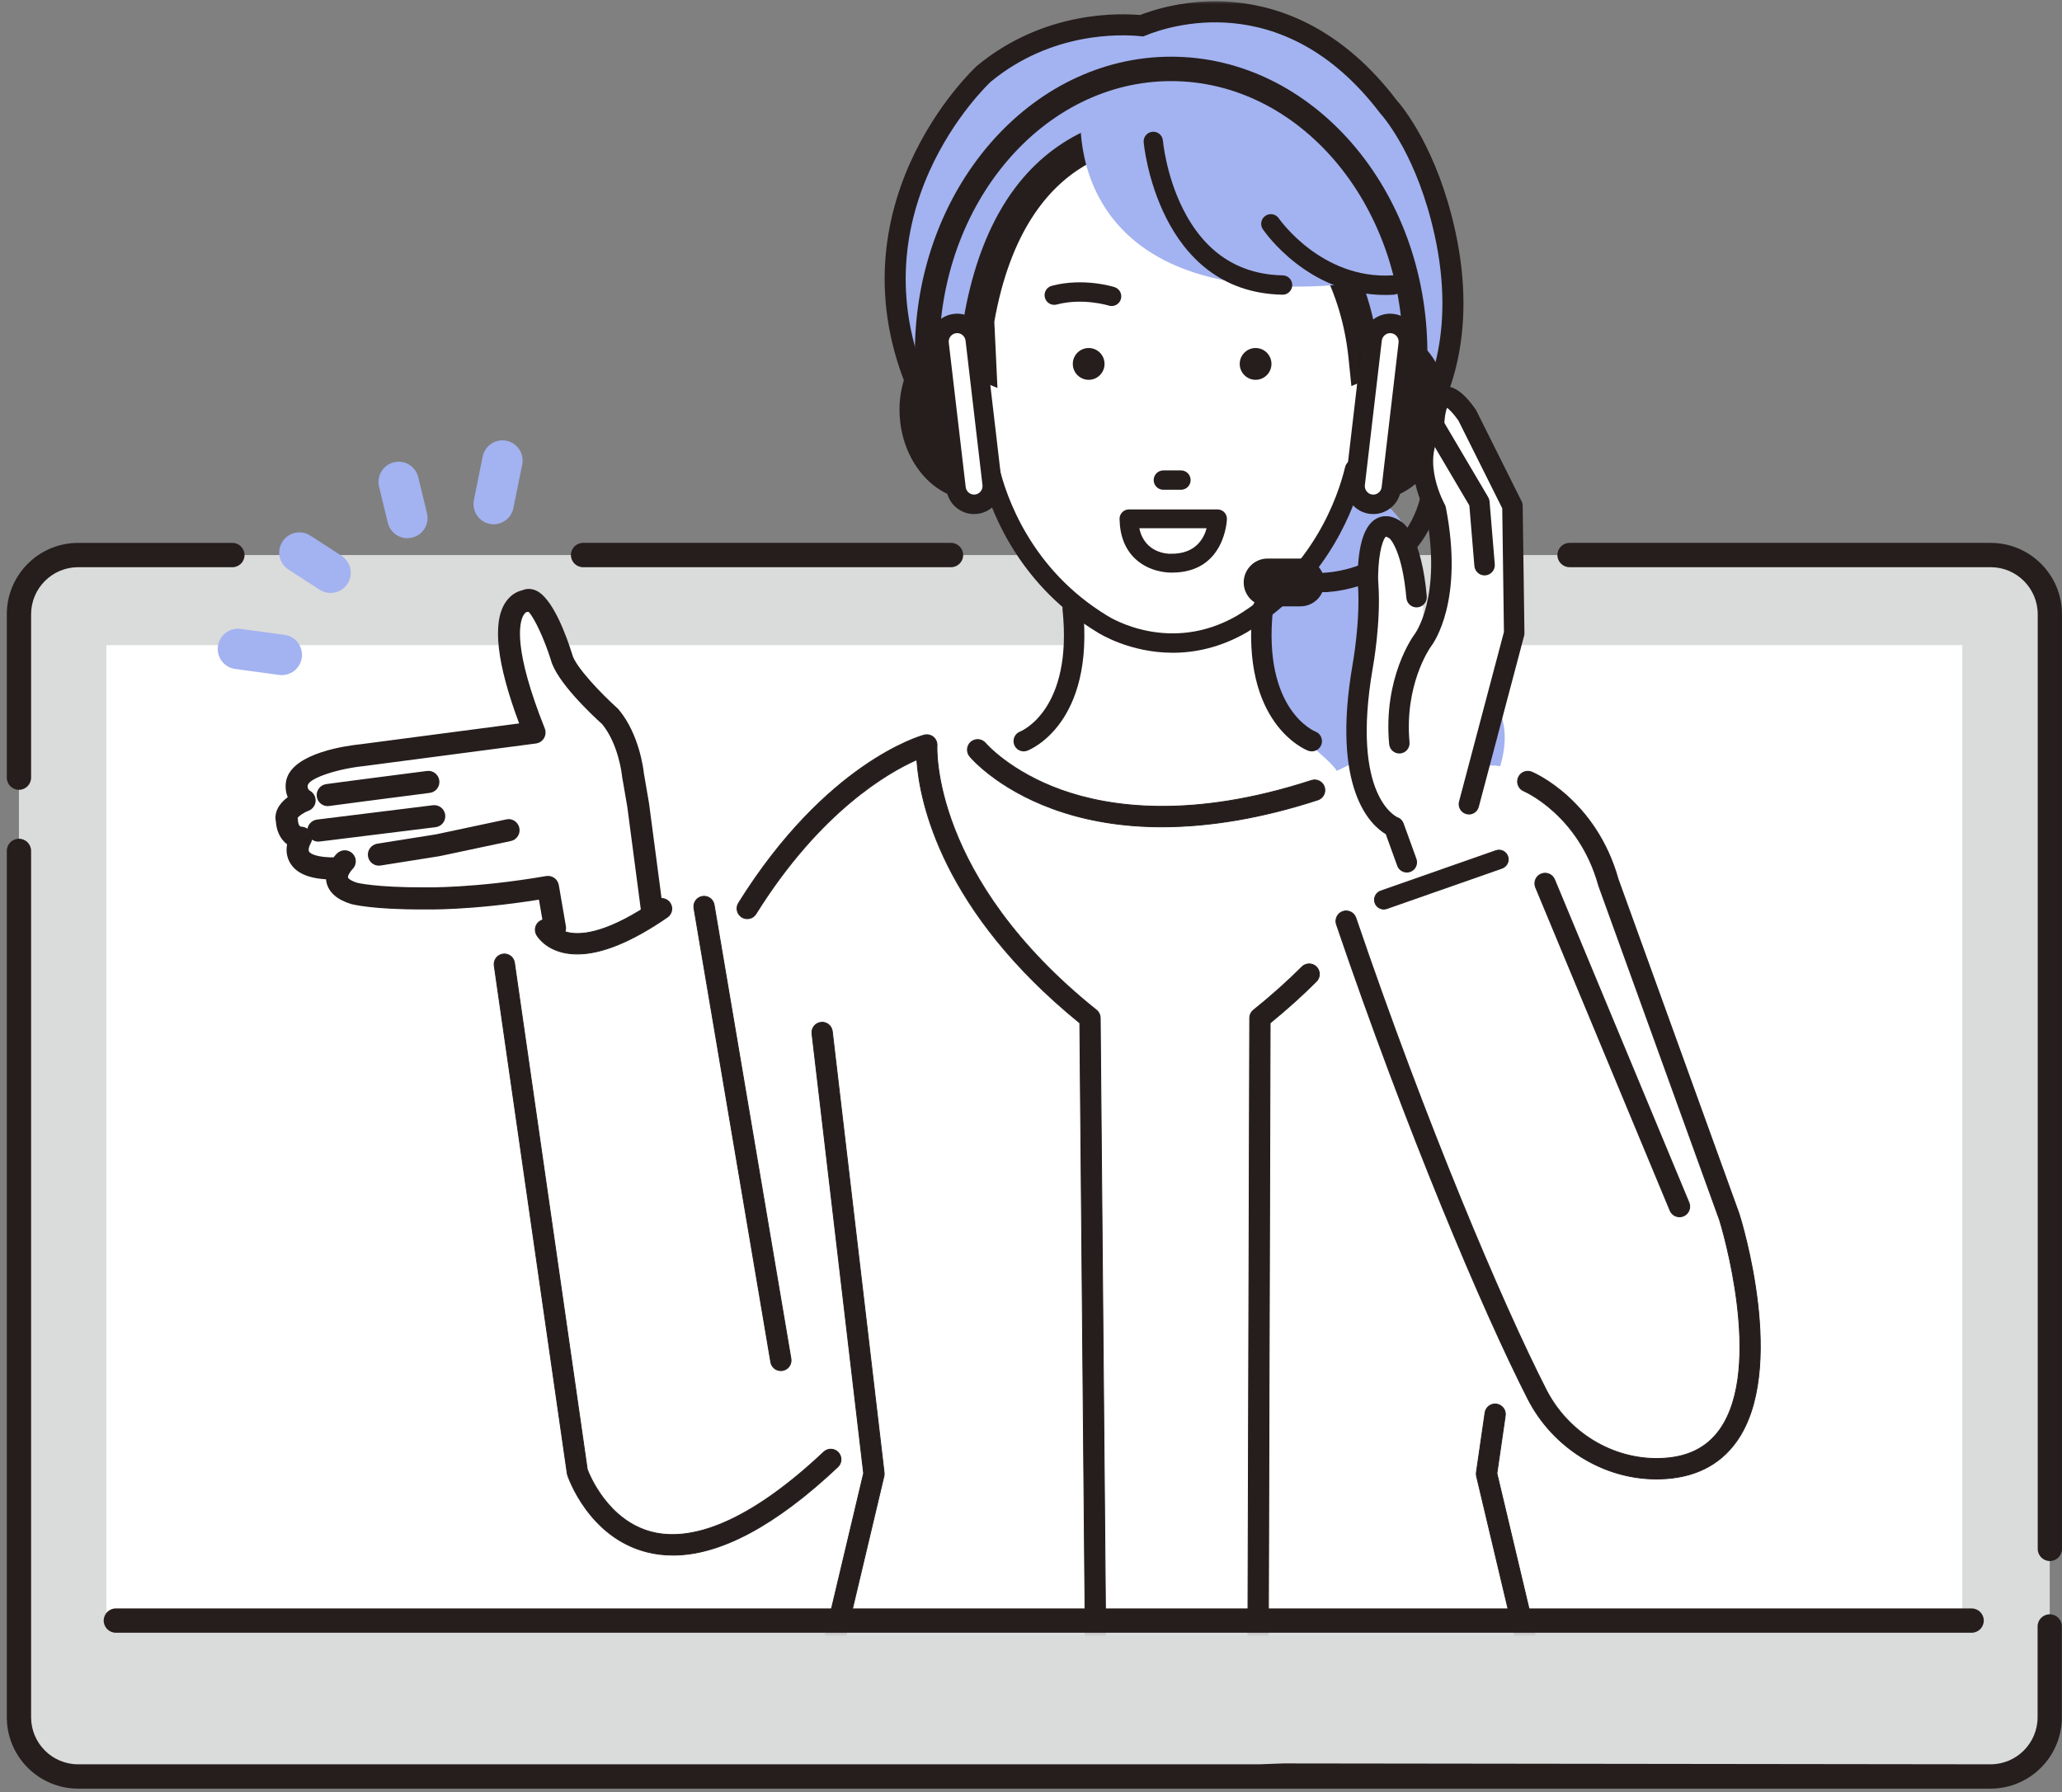 <svg width="245" height="213" viewBox="0 0 245 213" fill="none" xmlns="http://www.w3.org/2000/svg"><rect x="0" y="0" width="245" height="213" fill="#808080" stroke="none"/><path d="M236.516 65.958H9.278C5.397 65.958 2.251 69.11 2.251 72.997V204.07C2.251 207.958 5.397 211.109 9.278 211.109H236.516C240.396 211.109 243.542 207.958 243.542 204.07V72.997C243.542 69.11 240.396 65.958 236.516 65.958Z" fill="#DADBDB"/><path d="M233.148 76.687H12.648V191.546H233.148V76.687Z" fill="white"/><path d="M233.148 76.687H12.648V191.546H233.148V76.687Z" fill="white"/><path d="M242.101 193.28C242.101 192.484 242.747 191.835 243.543 191.835C244.337 191.835 244.985 192.483 244.985 193.28V204.069C244.985 208.746 241.185 212.553 236.514 212.553H152.982H150.057H9.278C4.608 212.553 0.809 208.748 0.809 204.069V101.116C0.809 100.319 1.456 99.671 2.251 99.671C3.047 99.671 3.694 100.319 3.694 101.116V204.069C3.694 207.153 6.199 209.663 9.278 209.663H149.626L152.48 209.558H152.497L236.516 209.663C239.595 209.663 242.101 207.153 242.101 204.069V193.28Z" fill="#251E1C"/><path d="M2.251 93.858C3.047 93.858 3.694 93.21 3.694 92.413V72.999C3.694 69.915 6.199 67.405 9.278 67.405H27.614C28.41 67.405 29.056 66.757 29.056 65.96C29.056 65.163 28.41 64.515 27.614 64.515H9.278C4.608 64.515 0.809 68.322 0.809 72.999V92.413C0.809 93.21 1.456 93.858 2.251 93.858Z" fill="#251E1C"/><path d="M236.531 64.513H186.486C185.691 64.513 185.044 65.161 185.044 65.958C185.044 66.755 185.691 67.403 186.486 67.403H236.531C239.61 67.403 242.115 69.913 242.115 72.997V184.064C242.115 184.861 242.762 185.508 243.557 185.508C244.353 185.508 245 184.861 245 184.064V72.997C245 68.319 241.199 64.513 236.529 64.513H236.531Z" fill="#251E1C"/><path d="M112.999 64.513H94.247H96.325H69.275C68.48 64.513 67.833 65.161 67.833 65.958C67.833 66.755 68.48 67.403 69.275 67.403H96.325H94.247H112.999C113.795 67.403 114.442 66.755 114.442 65.958C114.442 65.161 113.795 64.513 112.999 64.513Z" fill="#251E1C"/><mask id="mask0_253_563" style="mask-type:luminance" maskUnits="userSpaceOnUse" x="12" y="0" width="224" height="194"><path d="M235.648 0H12.239V193.274H235.648V0Z" fill="white"/></mask><g mask="url(#mask0_253_563)"><path d="M147.547 74.166C157.07 68.4 160.094 59.296 160.94 55.768C161.269 55.976 161.62 56.124 162.001 56.191C164.417 56.596 166.907 53.764 167.565 49.861C168.221 45.96 166.795 42.463 164.38 42.054C163.819 41.96 163.257 42.047 162.713 42.275C160.69 22.679 143.157 14.455 139.272 14.844C135.388 14.455 119.629 14.844 115.632 38.07L115.832 42.275C115.287 42.047 114.723 41.961 114.163 42.054C111.748 42.463 110.322 45.958 110.978 49.861C111.636 53.764 114.125 56.596 116.542 56.191C116.922 56.126 117.276 55.976 117.603 55.768C118.447 59.296 121.473 68.4 130.996 74.166C130.996 74.166 138.788 79.204 147.549 74.166H147.547Z" fill="white"/><path d="M117.079 42.215L116.886 38.148C118.848 26.921 123.591 21.397 128.135 18.673C132.752 15.906 137.365 15.909 139.146 16.088L139.271 16.1L139.395 16.088C139.662 16.061 140.192 16.105 140.991 16.316C141.764 16.52 142.707 16.859 143.765 17.346C145.881 18.319 148.399 19.859 150.869 22.008C155.802 26.3 160.496 32.981 161.468 42.403L161.64 44.076L163.192 43.428C163.554 43.277 163.878 43.239 164.172 43.287C164.795 43.393 165.482 43.935 165.965 45.119C166.44 46.284 166.626 47.893 166.331 49.652C166.32 49.712 166.312 49.753 166.299 49.812C166.29 49.854 166.279 49.906 166.264 49.98L168.531 50.917C170.782 47.537 174.368 39.824 171.668 27.623L171.668 27.623C169.582 18.205 165.666 13.465 164.946 12.656C158.909 4.729 152.16 2.025 146.544 1.504C141.359 1.022 137.237 2.409 135.648 3.055C133.121 2.804 124.531 2.492 116.929 8.744L116.905 8.764L116.881 8.785C116.723 8.929 112.336 13.031 109.278 19.866C106.203 26.739 104.468 36.402 109.739 47.493L111.666 51.549L112.112 47.081C112.226 45.933 112.552 44.988 112.985 44.331C113.413 43.678 113.9 43.367 114.367 43.288L114.428 43.278C114.703 43.243 115.009 43.286 115.349 43.428L117.172 44.189L117.079 42.215Z" fill="#A3B2F0" stroke="#251E1C" stroke-width="2.5"/><path d="M161.129 55.877C161.064 55.842 161.001 55.807 160.938 55.767C160.915 55.858 160.893 55.955 160.867 56.054C160.954 55.996 161.042 55.936 161.129 55.877Z" fill="#65A4DC"/><path d="M151.232 83.503C151.232 83.503 150.229 80.199 149.583 72.809C148.938 73.277 148.262 73.731 147.546 74.166C138.783 79.204 130.993 74.166 130.993 74.166C130.168 73.666 129.395 73.14 128.665 72.597C128.02 80.134 126.998 83.503 126.998 83.503C125.708 86.702 117.679 91.805 119.579 92.188C119.579 92.188 122.11 97.006 138.974 97.21V97.215C139.067 97.215 139.152 97.215 139.243 97.215C139.246 97.215 139.251 97.215 139.255 97.215C153.676 97.298 158.65 92.188 158.65 92.188C160.549 91.805 152.521 86.702 151.231 83.503H151.232Z" fill="white"/><path d="M174.792 80.858C172.308 79.855 168.818 80.465 167.493 78.132C166.478 76.348 167.58 74.174 168.182 72.212C169.425 68.151 168.246 63.444 165.235 60.453C163.897 59.124 162.221 58.168 160.421 57.619C159.2 61.484 156.272 67.958 149.582 72.812C150.229 80.2 151.232 83.504 151.232 83.504C152.522 86.704 160.55 91.806 158.651 92.189C158.651 92.189 154.183 96.772 141.455 97.184C142.113 98.777 142.926 100.3 143.926 101.715C147.529 106.809 153.766 110.275 159.946 109.465C167.235 108.511 172.629 102.197 176.165 95.741C177.523 93.261 178.746 90.592 178.787 87.762C178.829 84.934 177.411 81.915 174.79 80.856L174.792 80.858Z" fill="#A3B2F0"/><path d="M144.21 75.645C144.27 75.626 144.328 75.608 144.388 75.588C144.328 75.608 144.27 75.627 144.21 75.645Z" fill="#65A4DC"/><path d="M139.75 76.398C139.833 76.397 139.915 76.392 140 76.388C139.917 76.392 139.833 76.397 139.75 76.398Z" fill="#65A4DC"/><path d="M140.366 76.369C140.45 76.364 140.534 76.359 140.62 76.353C140.534 76.359 140.452 76.364 140.366 76.369Z" fill="#65A4DC"/><path d="M141.167 76.299C141.246 76.29 141.325 76.28 141.406 76.27C141.327 76.28 141.246 76.291 141.167 76.299Z" fill="#65A4DC"/><path d="M139.345 77.571C134.232 77.571 130.597 75.278 130.372 75.132C121.515 69.769 118.076 61.616 116.823 57.307C116.794 57.314 116.763 57.319 116.734 57.324C113.64 57.843 110.62 54.65 109.845 50.052C109.072 45.455 110.884 41.444 113.969 40.921C114.183 40.885 114.399 40.867 114.614 40.867L114.485 38.124C114.482 38.041 114.485 37.956 114.499 37.874C116.259 27.645 120.432 20.492 126.903 16.614C132.308 13.375 137.617 13.537 139.278 13.69C141.889 13.513 147.471 15.87 152.441 20.197C156.843 24.026 162.273 30.677 163.696 40.874C163.988 40.856 164.278 40.874 164.566 40.921C167.655 41.444 169.467 45.455 168.694 50.052C167.918 54.65 164.887 57.842 161.808 57.324C161.777 57.319 161.746 57.312 161.716 57.307C160.463 61.617 157.019 69.773 148.138 75.15C148.13 75.155 148.124 75.16 148.116 75.163C144.976 76.968 141.965 77.571 139.343 77.571H139.345ZM117.601 54.619C117.747 54.619 117.893 54.647 118.032 54.703C118.376 54.843 118.63 55.14 118.716 55.501C119.549 58.978 122.471 67.663 131.585 73.183C131.908 73.387 138.946 77.775 146.963 73.176C156.066 67.656 158.988 58.976 159.823 55.501C159.909 55.14 160.163 54.843 160.507 54.703C160.85 54.565 161.239 54.598 161.552 54.796C161.771 54.936 161.981 55.02 162.194 55.057C163.722 55.314 165.843 53.166 166.433 49.669C167.022 46.172 165.722 43.447 164.189 43.187C163.868 43.135 163.518 43.184 163.153 43.335C162.819 43.476 162.437 43.447 162.126 43.262C161.815 43.075 161.609 42.754 161.571 42.392C159.63 23.567 142.648 15.666 139.385 15.985C139.309 15.993 139.233 15.993 139.157 15.985C136.115 15.68 120.765 15.317 116.783 38.14L116.976 42.218C116.995 42.611 116.81 42.987 116.49 43.213C116.167 43.439 115.752 43.484 115.389 43.333C115.024 43.181 114.676 43.132 114.35 43.185C112.82 43.445 111.521 46.171 112.109 49.668C112.697 53.163 114.815 55.309 116.35 55.054C116.561 55.018 116.771 54.932 116.989 54.794C117.175 54.676 117.389 54.616 117.603 54.616L117.601 54.619Z" fill="#251E1C"/><path d="M116.048 88.524C116.048 88.524 136.126 104.527 162.135 89.902L174.455 91.73C174.455 91.73 168.524 105.443 151.183 120.069C151.183 120.069 150.271 121.441 149.814 124.183V198.231H130.193V122.813C130.193 122.813 130.65 120.527 126.999 118.699C126.999 118.699 109.203 103.165 110.115 90.366L116.047 88.525L116.048 88.524Z" fill="white"/><path d="M173.998 91.73C173.998 91.73 160.766 114.584 149.814 120.069V198.231H181.299L175.368 173.549L179.017 159.836C179.017 159.836 185.406 179.491 200.463 174.005C200.463 174.005 217.801 168.52 200.92 131.953C200.92 131.953 189.055 84.416 173.998 91.73Z" fill="white"/><path d="M68.137 106.356C68.137 106.356 59.011 108.184 59.467 111.384L67.68 170.805C67.68 170.805 72.699 200.515 102.815 168.977L104.184 174.919L97.34 198.231H130.193V122.355C130.193 122.355 109.66 105.442 110.115 88.074C110.115 88.074 93.689 93.559 84.563 115.956L83.651 107.27C83.651 107.27 85.839 104.803 68.137 106.356Z" fill="white"/><path d="M35.842 78.256C35.615 79.511 34.438 80.376 33.163 80.204L27.945 79.496C26.634 79.318 25.715 78.11 25.891 76.795C26.084 75.477 27.277 74.561 28.588 74.738L33.806 75.446C35.117 75.624 36.036 76.832 35.86 78.147C35.855 78.183 35.848 78.22 35.842 78.256Z" fill="#A3B2F0"/><path d="M41.634 68.49C41.579 68.791 41.465 69.087 41.289 69.361C40.571 70.475 39.088 70.795 37.976 70.076L34.273 67.681C33.16 66.962 32.842 65.477 33.56 64.363C34.278 63.249 35.761 62.929 36.873 63.649L40.576 66.043C41.415 66.585 41.803 67.563 41.634 68.49Z" fill="#A3B2F0"/><path d="M62.057 55.158C62.053 55.174 62.05 55.191 62.047 55.209L60.998 60.381C60.736 61.679 59.47 62.519 58.174 62.256C56.877 61.991 56.06 60.715 56.302 59.426L57.35 54.254C57.613 52.955 58.879 52.116 60.175 52.379C61.456 52.64 62.288 53.877 62.057 55.16V55.158Z" fill="#A3B2F0"/><path d="M50.764 61.986C50.6 62.892 49.921 63.66 48.97 63.89C47.685 64.204 46.389 63.411 46.077 62.124L45.038 57.834C44.727 56.544 45.517 55.247 46.802 54.936C48.087 54.622 49.383 55.415 49.694 56.702L50.733 60.993C50.814 61.329 50.821 61.666 50.763 61.986H50.764Z" fill="#A3B2F0"/><path d="M39.934 103.202C39.659 102.017 36.875 103.605 36.46 103.03C35.12 101.178 35.79 99.555 35.79 99.555C34.107 99.509 34.097 97.498 34.097 97.498C33.682 96.059 36.202 95.121 36.202 95.121C34.894 94.34 35.322 92.925 35.322 92.925C36.068 90.446 43.148 89.728 43.148 89.728L63.516 87.053C57.364 71.611 62.459 71.416 62.459 71.416C64.272 70.265 66.715 78.054 66.715 78.054C67.298 80.472 72.516 85.163 72.516 85.163C74.839 87.952 75.213 92.082 75.213 92.082L75.829 95.667L77.471 108.138L65.541 110.196L64.733 105.495C64.733 105.495 41.338 109.238 39.936 103.202H39.934Z" fill="white"/><path d="M77.619 109.276C76.992 109.358 76.417 108.917 76.332 108.289L74.697 95.863L74.081 92.279C74.077 92.249 74.072 92.219 74.07 92.189C74.067 92.152 73.697 88.433 71.684 85.962C70.642 85.019 66.267 80.944 65.609 78.368C64.781 75.743 63.522 73.103 62.843 72.519C62.753 72.558 62.664 72.574 62.536 72.567C62.454 72.595 62.24 72.699 62.037 73.071C61.54 73.978 60.789 77.118 64.578 86.629C64.71 86.959 64.682 87.329 64.502 87.636C64.324 87.941 64.017 88.142 63.663 88.194L43.262 90.874C40.272 91.181 36.727 92.235 36.423 93.24C36.367 93.46 36.339 93.871 36.788 94.139C37.166 94.365 37.38 94.787 37.341 95.227C37.302 95.665 37.015 96.043 36.603 96.201C35.908 96.464 35.237 96.974 35.197 97.184C35.224 97.279 35.239 97.389 35.242 97.487C35.245 97.639 35.292 98.399 35.821 98.413C36.229 98.425 36.597 98.657 36.793 99.016C36.989 99.374 36.976 99.814 36.765 100.165C36.676 100.314 36.383 100.939 36.587 101.293C36.816 101.689 37.809 102.099 39.916 102.061C40.55 102.05 41.071 102.555 41.083 103.188C41.094 103.823 40.59 104.347 39.958 104.357C37.109 104.409 35.352 103.772 34.589 102.417C34.168 101.667 34.169 100.892 34.302 100.266C33.395 99.655 33.001 98.538 32.957 97.662C32.686 96.43 33.471 95.449 34.399 94.793C34.015 93.967 34.077 93.094 34.226 92.598C35.124 89.618 41.194 88.777 43 88.595L61.919 86.11C59.214 78.946 58.631 74.103 60.185 71.709C60.744 70.847 61.509 70.434 62.103 70.312C62.544 70.118 63.032 70.105 63.505 70.277C65.513 71.012 67.183 75.723 67.808 77.713C67.816 77.738 67.823 77.762 67.829 77.788C68.192 79.295 71.367 82.59 73.282 84.313C73.323 84.35 73.362 84.389 73.397 84.431C75.804 87.322 76.297 91.407 76.35 91.931L76.966 95.52L78.608 107.991C78.689 108.605 78.271 109.168 77.666 109.272C77.652 109.276 77.635 109.277 77.621 109.279L77.619 109.276Z" fill="#251E1C"/><path d="M77.466 109.449C77.179 109.449 76.902 109.355 76.671 109.178C76.394 108.965 76.216 108.655 76.169 108.308L74.534 95.882L73.918 92.305C73.912 92.27 73.908 92.235 73.905 92.202C73.902 92.166 73.534 88.493 71.555 86.064C70.302 84.934 66.107 80.986 65.447 78.407C64.669 75.942 63.481 73.389 62.801 72.705C62.726 72.726 62.65 72.733 62.561 72.731C62.491 72.762 62.336 72.859 62.178 73.147C61.691 74.035 60.965 77.119 64.728 86.564C64.877 86.938 64.844 87.368 64.64 87.715C64.438 88.063 64.088 88.295 63.682 88.353L43.279 91.033C40.081 91.361 36.827 92.454 36.576 93.282C36.523 93.491 36.528 93.79 36.866 93.993C37.294 94.248 37.542 94.736 37.498 95.236C37.455 95.735 37.124 96.171 36.656 96.35C35.989 96.603 35.455 97.038 35.364 97.189C35.385 97.28 35.398 97.381 35.401 97.477C35.403 97.555 35.43 98.231 35.821 98.243C36.283 98.256 36.707 98.519 36.933 98.931C37.155 99.34 37.143 99.844 36.9 100.245C36.805 100.404 36.576 100.947 36.724 101.204C36.881 101.477 37.732 101.926 39.906 101.889C40.624 101.858 41.227 102.454 41.24 103.178C41.247 103.53 41.115 103.863 40.872 104.115C40.629 104.366 40.303 104.509 39.953 104.514C37.04 104.569 35.234 103.905 34.438 102.49C34.077 101.847 33.967 101.121 34.113 100.332C33.202 99.665 32.829 98.527 32.785 97.665C32.555 96.623 33.051 95.577 34.187 94.731C33.853 93.923 33.899 93.081 34.061 92.545C34.989 89.462 41.12 88.613 42.976 88.426L61.684 85.968C59.025 78.861 58.471 74.031 60.039 71.614C60.751 70.519 61.692 70.223 62.063 70.147C62.516 69.944 63.044 69.931 63.554 70.119C65.632 70.88 67.325 75.648 67.957 77.662C67.966 77.689 67.974 77.718 67.982 77.746C68.337 79.215 71.484 82.477 73.385 84.188C73.432 84.23 73.476 84.275 73.516 84.324C75.965 87.266 76.459 91.446 76.506 91.912L77.12 95.49L78.764 107.967C78.856 108.668 78.383 109.313 77.688 109.433L77.636 109.441C77.577 109.449 77.519 109.452 77.461 109.452L77.466 109.449ZM62.87 72.324L62.95 72.392C63.666 73.007 64.93 75.665 65.766 78.316C66.421 80.877 70.904 85.03 71.795 85.837C73.856 88.366 74.231 92.134 74.234 92.171C74.236 92.197 74.24 92.223 74.244 92.248L74.86 95.832L76.495 108.264C76.529 108.524 76.663 108.756 76.871 108.915C77.078 109.074 77.336 109.144 77.597 109.11L77.636 109.103C78.156 109.014 78.511 108.532 78.441 108.006L76.799 95.535L76.184 91.952C76.135 91.485 75.652 87.397 73.267 84.53C73.236 84.494 73.203 84.46 73.169 84.429C71.238 82.692 68.037 79.361 67.666 77.821C67.661 77.799 67.654 77.778 67.648 77.757C67.031 75.79 65.386 71.135 63.446 70.424C63.015 70.265 62.574 70.277 62.167 70.455C61.804 70.533 60.965 70.799 60.32 71.791C58.796 74.137 59.385 78.933 62.068 86.043L62.141 86.238L43.016 88.751C41.726 88.881 35.27 89.676 34.379 92.637C34.233 93.12 34.189 93.952 34.544 94.715L34.602 94.84L34.49 94.92C33.714 95.47 32.844 96.384 33.114 97.62C33.16 98.457 33.516 99.534 34.392 100.121L34.484 100.183L34.461 100.292C34.302 101.042 34.393 101.727 34.73 102.327C35.461 103.628 37.171 104.232 39.953 104.185C40.214 104.18 40.459 104.074 40.641 103.886C40.824 103.696 40.921 103.448 40.916 103.185C40.906 102.642 40.464 102.204 39.918 102.219C38.067 102.251 36.771 101.935 36.443 101.368C36.158 100.873 36.618 100.081 36.623 100.072C36.805 99.77 36.814 99.394 36.647 99.089C36.479 98.78 36.16 98.582 35.816 98.572C35.289 98.558 35.088 98.001 35.077 97.485C35.075 97.397 35.061 97.301 35.038 97.225L35.027 97.188L35.035 97.149C35.096 96.824 35.897 96.287 36.544 96.042C36.895 95.909 37.143 95.581 37.176 95.207C37.208 94.832 37.023 94.467 36.703 94.275C36.307 94.04 36.148 93.644 36.263 93.192C36.625 91.996 40.55 90.98 43.245 90.704L63.642 88.025C63.947 87.981 64.209 87.808 64.361 87.548C64.514 87.288 64.538 86.967 64.426 86.686C60.611 77.109 61.384 73.916 61.893 72.988C62.117 72.58 62.36 72.449 62.485 72.408L62.514 72.398H62.545C62.655 72.406 62.716 72.39 62.775 72.366L62.87 72.324Z" fill="#251E1C"/><path d="M66.14 111.425C66.764 111.318 67.182 110.724 67.076 110.099L66.234 105.209C66.127 104.584 65.534 104.165 64.91 104.272C56.357 105.748 50.518 105.616 50.459 105.615C44.695 105.646 42.434 105.077 42.413 105.071C41.592 104.821 41.232 104.509 41.186 104.319C41.112 104.009 41.52 103.412 41.76 103.178C42.214 102.736 42.225 102.009 41.784 101.555C41.343 101.1 40.619 101.089 40.164 101.53C39.997 101.693 38.546 103.163 38.958 104.862C39.23 105.98 40.183 106.793 41.789 107.279C41.922 107.316 44.325 107.941 50.435 107.909C50.634 107.915 56.004 108.04 64.168 106.722L64.815 110.487C64.922 111.112 65.515 111.53 66.139 111.423L66.14 111.425Z" fill="#251E1C"/><path d="M65.946 111.607C65.321 111.607 64.765 111.155 64.655 110.516L64.036 106.912C55.831 108.224 50.486 108.077 50.432 108.074C44.261 108.107 41.848 107.465 41.749 107.438C40.078 106.933 39.088 106.079 38.801 104.901C38.367 103.112 39.879 101.581 40.052 101.412C40.303 101.167 40.647 101.038 40.984 101.042C41.334 101.047 41.662 101.189 41.905 101.439C42.148 101.691 42.281 102.024 42.274 102.374C42.269 102.725 42.128 103.053 41.876 103.297C41.631 103.535 41.295 104.071 41.347 104.28C41.367 104.363 41.615 104.655 42.462 104.912C42.478 104.915 44.699 105.47 50.46 105.448C50.523 105.449 56.313 105.587 64.883 104.108C65.595 103.983 66.274 104.465 66.397 105.18L67.238 110.069C67.298 110.415 67.219 110.763 67.017 111.05C66.817 111.337 66.515 111.527 66.17 111.587C66.095 111.6 66.021 111.607 65.946 111.607ZM64.305 106.535L64.979 110.461C65.071 110.995 65.58 111.352 66.113 111.263C66.371 111.219 66.598 111.076 66.749 110.86C66.899 110.646 66.959 110.384 66.914 110.126L66.073 105.237C65.98 104.702 65.472 104.345 64.938 104.435C56.338 105.918 50.513 105.78 50.455 105.779C44.637 105.811 42.389 105.235 42.368 105.23C41.602 104.998 41.101 104.673 41.025 104.36C40.921 103.93 41.441 103.258 41.644 103.061C41.832 102.878 41.937 102.633 41.942 102.37C41.945 102.107 41.848 101.858 41.665 101.67C41.482 101.482 41.237 101.376 40.976 101.371C40.699 101.368 40.466 101.465 40.278 101.649C40.117 101.805 38.727 103.212 39.117 104.823C39.375 105.881 40.289 106.654 41.837 107.121C41.931 107.147 44.284 107.769 50.434 107.745C50.492 107.745 55.877 107.894 64.143 106.56L64.303 106.534L64.305 106.535Z" fill="#251E1C"/><path d="M51.093 94.052C51.694 93.948 52.113 93.386 52.035 92.774C51.954 92.146 51.38 91.701 50.753 91.782C49.576 91.933 39.242 93.264 38.744 93.35C38.12 93.457 37.702 94.052 37.809 94.677C37.916 95.302 38.509 95.72 39.133 95.613C39.529 95.547 46.473 94.647 51.045 94.06C51.061 94.058 51.077 94.055 51.093 94.052Z" fill="#251E1C"/><path d="M38.934 95.795C38.666 95.795 38.404 95.712 38.18 95.555C37.894 95.352 37.704 95.05 37.645 94.706C37.586 94.36 37.665 94.012 37.866 93.725C38.069 93.438 38.368 93.248 38.714 93.188C39.235 93.097 50.26 91.68 50.73 91.618C51.077 91.572 51.422 91.667 51.698 91.881C51.975 92.095 52.151 92.405 52.197 92.753C52.288 93.452 51.814 94.094 51.121 94.214L51.066 94.222C46.672 94.787 39.555 95.709 39.159 95.775C39.085 95.788 39.008 95.795 38.934 95.795ZM50.9 91.938C50.858 91.938 50.816 91.941 50.774 91.946C50.659 91.96 39.287 93.423 38.772 93.512C38.514 93.556 38.287 93.699 38.136 93.915C37.986 94.129 37.926 94.391 37.971 94.649C38.015 94.907 38.158 95.132 38.371 95.285C38.586 95.436 38.846 95.496 39.104 95.451C39.508 95.382 46.453 94.485 51.024 93.895L51.066 93.889C51.584 93.8 51.939 93.319 51.871 92.795C51.837 92.535 51.706 92.303 51.498 92.142C51.325 92.007 51.116 91.938 50.9 91.938Z" fill="#251E1C"/><path d="M52.218 101.577C52.233 101.574 52.247 101.572 52.262 101.569L60.666 99.784C61.285 99.652 61.681 99.042 61.55 98.421C61.418 97.801 60.799 97.384 60.19 97.537L51.818 99.316L44.846 100.422C44.211 100.538 43.791 101.103 43.887 101.73C43.982 102.357 44.567 102.788 45.193 102.693L52.197 101.581C52.197 101.581 52.212 101.577 52.218 101.577Z" fill="#251E1C"/><path d="M45.016 102.871C44.739 102.871 44.47 102.784 44.242 102.616C43.959 102.409 43.775 102.103 43.723 101.756C43.616 101.05 44.096 100.392 44.815 100.261L51.792 99.154L60.154 97.376C60.475 97.296 60.817 97.352 61.112 97.535C61.417 97.727 61.634 98.037 61.708 98.388C61.858 99.095 61.405 99.793 60.699 99.944L52.223 101.743L45.217 102.855C45.149 102.865 45.083 102.871 45.016 102.871ZM60.444 97.671C60.371 97.671 60.3 97.68 60.229 97.698L51.852 99.477L44.87 100.584C44.321 100.685 43.966 101.167 44.047 101.704C44.086 101.964 44.224 102.193 44.436 102.349C44.647 102.504 44.906 102.568 45.165 102.529L52.169 101.418L52.217 101.577L52.207 101.412L60.629 99.623C61.159 99.511 61.498 98.987 61.386 98.457C61.331 98.194 61.167 97.96 60.937 97.816C60.785 97.72 60.614 97.671 60.444 97.671Z" fill="#251E1C"/><path d="M51.794 98.126C52.393 98.022 52.811 97.464 52.735 96.853C52.657 96.223 52.085 95.777 51.456 95.855L37.678 97.561C37.061 97.645 36.604 98.212 36.681 98.842C36.759 99.472 37.331 99.918 37.96 99.84L51.739 98.134C51.756 98.131 51.776 98.129 51.794 98.126Z" fill="#251E1C"/><path d="M37.816 100.014C37.526 100.014 37.245 99.918 37.012 99.737C36.736 99.52 36.56 99.21 36.518 98.861C36.43 98.152 36.941 97.496 37.655 97.397L51.437 95.691C51.785 95.647 52.127 95.743 52.404 95.959C52.68 96.175 52.856 96.485 52.899 96.834C52.984 97.53 52.511 98.17 51.821 98.288L51.761 98.298L37.979 100.004C37.924 100.011 37.871 100.014 37.816 100.014ZM51.599 96.011C51.558 96.011 51.518 96.012 51.476 96.019L37.697 97.725C37.163 97.798 36.779 98.29 36.843 98.821C36.876 99.082 37.007 99.314 37.214 99.475C37.422 99.636 37.678 99.707 37.939 99.676L51.764 97.964C52.281 97.874 52.635 97.395 52.571 96.874C52.539 96.613 52.408 96.381 52.2 96.219C52.027 96.082 51.816 96.011 51.599 96.011Z" fill="#251E1C"/><path d="M162.276 48.733C162.246 48.733 162.213 48.733 162.181 48.729C161.549 48.677 161.08 48.122 161.131 47.489L161.567 42.181C161.618 41.549 162.173 41.077 162.805 41.129C163.437 41.181 163.905 41.736 163.855 42.369L163.419 47.677C163.37 48.278 162.868 48.733 162.276 48.733Z" fill="#221815"/><path d="M116.265 48.732C115.673 48.732 115.171 48.278 115.122 47.677L114.686 42.369C114.634 41.736 115.104 41.182 115.736 41.128C116.375 41.081 116.922 41.547 116.974 42.18L117.41 47.489C117.462 48.122 116.992 48.676 116.36 48.729C116.328 48.732 116.297 48.732 116.265 48.732Z" fill="#221815"/><path d="M151.071 43.245C151.071 44.288 150.227 45.135 149.187 45.135C148.146 45.135 147.3 44.289 147.3 43.245C147.3 42.202 148.146 41.357 149.187 41.357C150.227 41.357 151.071 42.203 151.071 43.245Z" fill="#251E1C"/><path d="M131.238 43.245C131.238 44.288 130.394 45.135 129.354 45.135C128.313 45.135 127.467 44.289 127.467 43.245C127.467 42.202 128.312 41.357 129.354 41.357C130.396 41.357 131.238 42.203 131.238 43.245Z" fill="#251E1C"/><path d="M146.618 9.527L128.45 12.758C128.45 12.758 124.956 38.76 163.847 33.313C163.847 33.313 161.111 10.087 146.618 9.529V9.527Z" fill="#A3B2F0"/><path d="M152.394 35.021C152.394 35.021 152.378 35.021 152.372 35.021C137.541 34.724 135.901 17.076 135.887 16.899C135.835 16.268 136.303 15.713 136.934 15.659C137.572 15.61 138.12 16.076 138.173 16.708C138.177 16.748 138.54 20.791 140.531 24.781C143.108 29.947 147.108 32.619 152.417 32.724C153.051 32.737 153.555 33.261 153.542 33.896C153.529 34.523 153.018 35.023 152.396 35.023L152.394 35.021Z" fill="#251E1C"/><path d="M132.078 36.367C131.963 36.367 131.847 36.349 131.731 36.314C131.683 36.299 128.643 35.367 125.554 36.189C124.941 36.351 124.314 35.986 124.15 35.372C123.988 34.758 124.353 34.129 124.965 33.966C128.73 32.965 132.278 34.075 132.428 34.122C133.031 34.315 133.365 34.961 133.172 35.567C133.017 36.056 132.566 36.367 132.08 36.367H132.078Z" fill="#251E1C"/><path d="M164.566 35.05C155.446 35.05 150.271 27.572 150.047 27.242C149.691 26.716 149.829 26.002 150.352 25.646C150.876 25.291 151.589 25.427 151.944 25.95C151.994 26.023 157.014 33.24 165.451 32.724C166.088 32.684 166.628 33.169 166.667 33.802C166.706 34.435 166.223 34.981 165.591 35.02C165.244 35.041 164.902 35.05 164.565 35.05H164.566Z" fill="#251E1C"/><path d="M140.319 55.901H138.224C137.59 55.901 137.076 56.416 137.076 57.051C137.076 57.686 137.59 58.2 138.224 58.2H140.319C140.953 58.2 141.466 57.686 141.466 57.051C141.466 56.416 140.953 55.901 140.319 55.901Z" fill="#251E1C"/><path d="M116.299 58.309C112.297 58.779 108.574 55.075 107.984 50.036C107.394 44.997 110.159 40.529 114.162 40.059L116.299 58.309Z" fill="#251E1C"/><path d="M115.604 59.382C113.634 59.382 111.718 58.544 110.138 56.971C108.402 55.245 107.274 52.825 106.963 50.156C106.651 47.487 107.189 44.872 108.477 42.791C109.812 40.633 111.789 39.3 114.044 39.036C114.609 38.966 115.12 39.375 115.186 39.94L117.324 58.19C117.39 58.757 116.987 59.268 116.421 59.335C116.149 59.367 115.877 59.382 115.604 59.382ZM113.274 41.313C112.071 41.726 111.012 42.611 110.227 43.878C109.184 45.565 108.749 47.71 109.009 49.916C109.268 52.124 110.183 54.109 111.59 55.508C112.647 56.559 113.882 57.174 115.146 57.297L113.274 41.315V41.313Z" fill="#251E1C"/><path d="M115.988 59.918C114.81 60.056 113.733 59.203 113.593 58.023L111.582 40.846C111.444 39.666 112.295 38.586 113.473 38.447C114.651 38.309 115.729 39.161 115.868 40.341L117.881 57.518C118.019 58.698 117.168 59.778 115.99 59.918H115.988Z" fill="white"/><path d="M115.734 61.09C114.993 61.09 114.279 60.841 113.687 60.374C112.992 59.823 112.553 59.036 112.449 58.159L110.436 40.982C110.224 39.166 111.527 37.513 113.34 37.3C114.215 37.195 115.083 37.443 115.778 37.994C116.473 38.544 116.914 39.331 117.016 40.208L119.027 57.385C119.131 58.263 118.884 59.13 118.335 59.827C117.786 60.523 117 60.965 116.125 61.067C115.993 61.083 115.864 61.09 115.734 61.09ZM113.726 39.588C113.687 39.588 113.648 39.591 113.609 39.594C113.06 39.659 112.665 40.159 112.729 40.709L114.742 57.887C114.773 58.151 114.907 58.388 115.118 58.557C115.33 58.724 115.595 58.801 115.856 58.768C116.12 58.737 116.356 58.604 116.523 58.392C116.69 58.179 116.766 57.917 116.736 57.653L114.724 40.476C114.694 40.211 114.559 39.974 114.348 39.805C114.168 39.662 113.951 39.586 113.728 39.586L113.726 39.588Z" fill="#251E1C"/><path d="M162.603 58.308C166.605 58.779 170.328 55.075 170.918 50.035C171.508 44.996 168.741 40.529 164.74 40.058L162.603 58.308Z" fill="#251E1C"/><path d="M163.299 59.382C163.027 59.382 162.756 59.367 162.482 59.334C161.918 59.268 161.513 58.757 161.579 58.19L163.717 39.94C163.783 39.375 164.296 38.964 164.86 39.035C167.114 39.3 169.089 40.633 170.426 42.791C171.715 44.872 172.253 47.489 171.94 50.156C171.627 52.825 170.501 55.244 168.765 56.971C167.185 58.542 165.27 59.382 163.299 59.382ZM165.629 41.313L163.757 57.295C165.023 57.174 166.258 56.559 167.313 55.507C168.72 54.107 169.635 52.122 169.895 49.914C170.154 47.708 169.72 45.563 168.676 43.877C167.892 42.609 166.833 41.724 165.629 41.312V41.313Z" fill="#251E1C"/><path d="M162.913 59.918C164.092 60.056 165.169 59.203 165.309 58.023L167.32 40.846C167.458 39.666 166.607 38.586 165.429 38.447C164.25 38.309 163.173 39.161 163.033 40.341L161.02 57.518C160.883 58.698 161.734 59.778 162.912 59.918H162.913Z" fill="white"/><path d="M163.169 61.09C163.04 61.09 162.91 61.081 162.779 61.067C161.902 60.965 161.118 60.523 160.568 59.827C160.019 59.13 159.773 58.263 159.876 57.385L161.887 40.208C161.991 39.33 162.43 38.544 163.126 37.994C163.821 37.443 164.686 37.195 165.563 37.3C167.376 37.515 168.679 39.166 168.467 40.982L166.454 58.159C166.352 59.038 165.911 59.823 165.216 60.374C164.625 60.843 163.908 61.09 163.169 61.09ZM165.177 39.588C164.954 39.588 164.736 39.664 164.557 39.807C164.344 39.974 164.211 40.213 164.181 40.477L162.169 57.655C162.139 57.919 162.213 58.182 162.382 58.393C162.549 58.606 162.785 58.739 163.049 58.77C163.312 58.801 163.574 58.726 163.787 58.559C163.999 58.392 164.132 58.153 164.163 57.888L166.176 40.711C166.24 40.161 165.845 39.661 165.296 39.596C165.257 39.591 165.218 39.589 165.179 39.589L165.177 39.588Z" fill="#251E1C"/><path d="M168.148 43.416C167.349 43.416 166.701 42.767 166.701 41.966C166.701 24.14 154.341 9.638 139.149 9.638C123.958 9.638 111.596 24.141 111.596 41.966C111.596 42.767 110.947 43.416 110.148 43.416C109.349 43.416 108.701 42.767 108.701 41.966C108.701 22.541 122.36 6.737 139.149 6.737C155.938 6.737 169.597 22.541 169.597 41.966C169.597 42.767 168.949 43.416 168.15 43.416H168.148Z" fill="#251E1C"/><path d="M154.526 72.053H150.605C149.048 72.053 147.772 70.775 147.772 69.215C147.772 67.655 149.046 66.377 150.605 66.377H154.526C156.083 66.377 157.358 67.653 157.358 69.215C157.358 70.775 156.085 72.053 154.526 72.053Z" fill="#251E1C"/><path d="M157.356 70.373C156.727 70.373 156.212 69.866 156.202 69.234C156.193 68.597 156.7 68.072 157.335 68.061C157.389 68.061 162.745 67.908 166.211 64.038C168.592 61.382 169.582 57.566 169.154 52.699C169.099 52.062 169.567 51.501 170.203 51.445C170.84 51.39 171.399 51.859 171.454 52.496C171.94 58.04 170.747 62.45 167.91 65.605C163.754 70.222 157.632 70.369 157.374 70.373C157.368 70.373 157.361 70.373 157.356 70.373Z" fill="#251E1C"/><path d="M139.257 68.043C139.202 68.043 139.147 68.043 139.09 68.043H139.084C138.761 68.043 136.525 67.983 134.844 66.366C133.671 65.238 133.058 63.658 133.021 61.674C133.016 61.374 133.131 61.085 133.34 60.871C133.551 60.657 133.838 60.536 134.136 60.536H144.664C144.963 60.536 145.25 60.657 145.459 60.871C145.668 61.085 145.783 61.374 145.779 61.674C145.779 61.739 145.584 68.045 139.256 68.045L139.257 68.043ZM139.098 65.806C139.098 65.806 139.113 65.806 139.118 65.806C142.015 65.848 143.025 64.036 143.369 62.769H135.373C135.988 65.736 138.731 65.82 139.079 65.806H139.097H139.098Z" fill="#251E1C"/><path d="M121.638 89.291C121.149 89.291 120.687 88.993 120.502 88.507C120.264 87.882 120.575 87.183 121.196 86.939C121.476 86.826 127.487 84.233 126.245 72.431C126.176 71.762 126.659 71.163 127.326 71.093C127.994 71.023 128.592 71.507 128.662 72.176C130.112 85.977 122.396 89.085 122.067 89.21C121.925 89.266 121.779 89.29 121.635 89.29L121.638 89.291Z" fill="#251E1C"/><path d="M155.86 89.291C155.716 89.291 155.57 89.265 155.427 89.212C155.098 89.087 147.383 85.978 148.833 72.178C148.903 71.509 149.503 71.023 150.169 71.095C150.836 71.165 151.321 71.764 151.25 72.432C149.994 84.389 156.228 86.913 156.291 86.936C156.918 87.174 157.233 87.879 156.995 88.507C156.81 88.993 156.348 89.291 155.859 89.291H155.86Z" fill="#251E1C"/><path d="M130.193 199.447C129.527 199.447 128.984 198.91 128.978 198.241L128.299 121.569C111.718 108.085 109.25 95.011 108.931 90.28C105.641 91.725 97.481 96.316 89.816 108.602C89.461 109.172 88.711 109.345 88.142 108.99C87.573 108.634 87.4 107.883 87.754 107.313C98.156 90.642 109.331 87.483 109.803 87.356C110.184 87.256 110.589 87.343 110.892 87.593C111.195 87.843 111.359 88.226 111.331 88.619C111.321 88.77 110.55 104.232 130.271 120.035C130.556 120.264 130.723 120.61 130.726 120.975L131.41 198.223C131.417 198.895 130.877 199.445 130.206 199.452H130.195L130.193 199.447Z" fill="#251E1C"/><path d="M130.205 199.499H130.193C129.501 199.499 128.934 198.936 128.928 198.242L128.249 121.595C111.855 108.254 109.241 95.36 108.886 90.358C105.661 91.788 97.499 96.387 89.86 108.631C89.68 108.918 89.401 109.118 89.07 109.194C88.742 109.271 88.401 109.214 88.114 109.034C87.828 108.853 87.628 108.574 87.552 108.243C87.476 107.913 87.533 107.572 87.713 107.285C98.123 90.6 109.318 87.433 109.79 87.306C110.185 87.2 110.61 87.293 110.924 87.553C111.24 87.814 111.411 88.213 111.381 88.621C111.372 88.775 110.618 104.219 130.302 119.993C130.6 120.232 130.773 120.589 130.777 120.972L131.461 198.22C131.464 198.557 131.334 198.879 131.098 199.119C130.861 199.361 130.543 199.496 130.206 199.499H130.205ZM108.929 90.23C108.939 90.23 108.947 90.231 108.955 90.238C108.97 90.246 108.978 90.26 108.98 90.278C109.315 95.217 111.869 108.146 128.33 121.532C128.341 121.542 128.347 121.556 128.349 121.571L129.028 198.242C129.035 198.88 129.556 199.398 130.193 199.398H130.205C130.516 199.395 130.806 199.272 131.025 199.049C131.243 198.827 131.362 198.533 131.359 198.221L130.675 120.974C130.671 120.621 130.513 120.293 130.237 120.073C110.513 104.266 111.268 88.769 111.279 88.614C111.305 88.238 111.15 87.871 110.86 87.631C110.571 87.392 110.179 87.308 109.816 87.403C109.346 87.53 98.186 90.688 87.798 107.339C87.633 107.603 87.581 107.915 87.651 108.219C87.721 108.522 87.905 108.78 88.168 108.946C88.432 109.111 88.743 109.163 89.046 109.094C89.349 109.024 89.607 108.839 89.772 108.576C97.48 96.223 105.724 91.634 108.91 90.235C108.916 90.231 108.923 90.23 108.931 90.23H108.929Z" fill="#251E1C"/><path d="M68.601 113.37C68.003 113.37 67.437 113.307 66.899 113.182C64.687 112.662 63.843 111.24 63.753 111.079C63.428 110.492 63.64 109.75 64.227 109.424C64.805 109.102 65.533 109.303 65.865 109.873C65.904 109.933 66.356 110.588 67.568 110.836C69.242 111.18 72.396 110.79 77.916 106.984C78.469 106.602 79.225 106.742 79.606 107.295C79.987 107.849 79.848 108.607 79.295 108.988C75.072 111.901 71.485 113.37 68.601 113.37Z" fill="#251E1C"/><path d="M68.601 113.422C68.003 113.422 67.426 113.359 66.888 113.232C64.655 112.708 63.799 111.268 63.71 111.105C63.371 110.493 63.592 109.721 64.203 109.381C64.799 109.05 65.566 109.259 65.909 109.849C65.955 109.917 66.394 110.544 67.579 110.787C69.245 111.131 72.384 110.74 77.887 106.943C78.463 106.547 79.252 106.693 79.647 107.268C79.838 107.547 79.911 107.884 79.85 108.217C79.788 108.55 79.602 108.839 79.323 109.032C75.1 111.945 71.492 113.422 68.6 113.422H68.601ZM64.812 109.324C64.621 109.324 64.43 109.371 64.253 109.469C63.692 109.782 63.488 110.493 63.801 111.055C63.889 111.214 64.723 112.618 66.914 113.133C67.444 113.258 68.013 113.321 68.603 113.321C71.475 113.321 75.062 111.85 79.268 108.949C79.524 108.772 79.696 108.506 79.752 108.199C79.809 107.893 79.743 107.583 79.566 107.326C79.201 106.797 78.475 106.662 77.947 107.027C72.413 110.844 69.243 111.232 67.561 110.886C66.336 110.634 65.874 109.975 65.825 109.901C65.609 109.531 65.216 109.323 64.812 109.323V109.324Z" fill="#251E1C"/><path d="M79.951 184.806C78.893 184.806 77.869 184.683 76.879 184.433C69.99 182.699 67.544 175.608 67.444 175.306C67.421 175.236 67.403 175.165 67.393 175.093L58.723 114.758C58.627 114.092 59.088 113.476 59.752 113.38C60.416 113.284 61.032 113.747 61.128 114.412L69.78 174.624C70.069 175.389 72.27 180.775 77.491 182.077C82.81 183.402 89.86 180.108 97.877 172.548C98.365 172.087 99.134 172.109 99.595 172.6C100.055 173.088 100.032 173.859 99.543 174.32C92.148 181.291 85.575 184.806 79.951 184.806Z" fill="#251E1C"/><path d="M79.951 184.856C78.892 184.856 77.854 184.73 76.866 184.481C69.948 182.741 67.496 175.624 67.395 175.322C67.371 175.249 67.353 175.174 67.343 175.1L58.673 114.764C58.624 114.43 58.71 114.096 58.913 113.824C59.115 113.553 59.412 113.378 59.746 113.329C60.436 113.227 61.08 113.712 61.178 114.404L69.831 174.616C70.062 175.228 72.27 180.721 77.504 182.027C82.805 183.348 89.839 180.056 97.844 172.51C98.091 172.278 98.415 172.155 98.751 172.166C99.088 172.176 99.402 172.317 99.634 172.565C99.865 172.812 99.987 173.135 99.977 173.473C99.968 173.811 99.826 174.126 99.58 174.358C92.19 181.324 85.588 184.858 79.955 184.858L79.951 184.856ZM59.926 113.417C59.871 113.417 59.816 113.42 59.759 113.428C59.451 113.472 59.179 113.634 58.992 113.884C58.806 114.134 58.728 114.441 58.772 114.75L67.442 175.085C67.452 175.153 67.468 175.223 67.491 175.29C67.591 175.59 70.025 182.655 76.89 184.384C77.871 184.631 78.9 184.756 79.951 184.756C85.559 184.756 92.138 181.233 99.509 174.285C99.736 174.07 99.865 173.781 99.875 173.47C99.885 173.158 99.773 172.863 99.559 172.635C99.345 172.408 99.057 172.278 98.746 172.268C98.439 172.262 98.138 172.371 97.913 172.585C89.882 180.156 82.817 183.457 77.48 182.126C72.195 180.807 69.97 175.268 69.734 174.64L61.078 114.419C60.994 113.837 60.495 113.419 59.926 113.419V113.417Z" fill="#251E1C"/><path d="M92.776 162.882C92.195 162.882 91.681 162.461 91.579 161.867L82.453 107.931C82.341 107.269 82.787 106.639 83.448 106.527C84.111 106.415 84.738 106.862 84.85 107.524L93.976 161.46C94.088 162.122 93.642 162.75 92.981 162.864C92.913 162.875 92.843 162.88 92.776 162.88V162.882Z" fill="#251E1C"/><path d="M92.776 162.932C92.157 162.932 91.634 162.487 91.53 161.875L82.405 107.939C82.288 107.25 82.753 106.594 83.442 106.477C84.131 106.36 84.785 106.827 84.902 107.516L94.028 161.452C94.144 162.141 93.679 162.797 92.99 162.914C92.919 162.926 92.848 162.932 92.778 162.932H92.776ZM83.651 106.561C83.588 106.561 83.523 106.566 83.458 106.577C82.824 106.685 82.397 107.288 82.505 107.923L91.631 161.859C91.726 162.422 92.209 162.831 92.778 162.831C92.843 162.831 92.909 162.827 92.974 162.815C93.608 162.708 94.036 162.104 93.927 161.469L84.802 107.534C84.706 106.965 84.21 106.561 83.651 106.561Z" fill="#251E1C"/><path d="M196.816 175.759C190.471 175.759 184.507 172.057 181.537 166.239C176.228 155.838 167.138 134.37 158.795 109.858C158.578 109.222 158.918 108.531 159.553 108.313C160.187 108.097 160.879 108.436 161.096 109.073C169.399 133.469 178.432 154.807 183.702 165.132C186.311 170.242 191.58 173.452 197.156 173.32C200.399 173.241 202.747 172.119 204.336 169.892C209.619 162.483 204.548 145.731 204.332 145.026L189.969 105.285C189.959 105.256 189.95 105.227 189.941 105.198C187.617 96.836 181.125 94.022 181.06 93.995C180.441 93.735 180.15 93.021 180.409 92.4C180.668 91.78 181.381 91.49 182 91.748C182.312 91.878 189.622 95.047 192.27 104.498L206.629 144.221C206.635 144.237 206.64 144.253 206.645 144.268C206.882 145.02 212.39 162.783 206.318 171.302C204.284 174.156 201.222 175.653 197.218 175.752C197.085 175.755 196.952 175.757 196.819 175.757L196.816 175.759Z" fill="#251E1C"/><path d="M196.816 175.811C190.468 175.811 184.452 172.064 181.493 166.263C176.184 155.861 167.092 134.391 158.748 109.876C158.639 109.555 158.66 109.212 158.81 108.907C158.959 108.602 159.216 108.375 159.537 108.266C160.198 108.042 160.92 108.396 161.143 109.057C169.446 133.451 178.477 154.786 183.746 165.109C186.342 170.197 191.609 173.397 197.153 173.27C200.378 173.19 202.713 172.077 204.292 169.863C209.562 162.471 204.499 145.75 204.28 145.041L189.917 105.303C189.906 105.272 189.896 105.243 189.888 105.212C187.567 96.865 181.101 94.071 181.036 94.043C180.725 93.912 180.482 93.668 180.354 93.353C180.226 93.04 180.227 92.694 180.359 92.383C180.628 91.738 181.372 91.434 182.017 91.704C182.328 91.834 189.661 95.013 192.316 104.487L206.672 144.206C206.679 144.223 206.684 144.24 206.689 144.257C206.927 145.01 212.442 162.794 206.355 171.335C204.311 174.203 201.235 175.707 197.216 175.806C197.083 175.809 196.949 175.811 196.816 175.811ZM159.946 108.3C159.821 108.3 159.694 108.319 159.571 108.362C159.276 108.462 159.04 108.672 158.902 108.951C158.764 109.23 158.745 109.547 158.845 109.842C167.186 134.354 176.276 155.819 181.584 166.216C184.527 171.983 190.507 175.708 196.818 175.708C196.95 175.708 197.083 175.708 197.215 175.704C201.201 175.606 204.25 174.116 206.274 171.275C212.332 162.775 206.831 145.036 206.595 144.286C206.59 144.27 206.585 144.255 206.578 144.24L192.22 104.516C189.577 95.084 182.287 91.926 181.978 91.796C181.386 91.548 180.701 91.829 180.453 92.422C180.205 93.014 180.484 93.701 181.077 93.949C181.141 93.977 187.653 96.79 189.987 105.185C189.995 105.214 190.003 105.242 190.014 105.269L204.378 145.01C204.596 145.723 209.674 162.492 204.374 169.923C202.777 172.165 200.415 173.293 197.156 173.372C197.048 173.374 196.938 173.376 196.829 173.376C191.364 173.376 186.219 170.177 183.657 165.155C178.386 154.83 169.352 133.489 161.049 109.089C160.884 108.605 160.43 108.298 159.946 108.298V108.3Z" fill="#251E1C"/><path d="M98.368 199.449C98.276 199.449 98.18 199.438 98.086 199.415C97.433 199.259 97.029 198.603 97.185 197.949L102.611 175.075L96.475 122.839C96.397 122.172 96.874 121.567 97.54 121.487C98.204 121.409 98.81 121.886 98.89 122.554L105.05 175.004C105.066 175.145 105.058 175.29 105.025 175.428L99.549 198.511C99.416 199.071 98.917 199.447 98.368 199.447V199.449Z" fill="#251E1C"/><path d="M98.368 199.499C98.269 199.499 98.17 199.488 98.075 199.465C97.746 199.387 97.467 199.184 97.29 198.897C97.114 198.61 97.059 198.269 97.136 197.939L102.561 175.075L96.427 122.849C96.346 122.154 96.843 121.522 97.537 121.441C98.232 121.359 98.861 121.86 98.942 122.553L105.102 175.004C105.12 175.151 105.11 175.301 105.076 175.445L99.6 198.528C99.464 199.103 98.958 199.504 98.368 199.504V199.499ZM97.683 121.531C97.637 121.531 97.593 121.534 97.548 121.539C96.91 121.613 96.453 122.195 96.527 122.834L102.663 175.07C102.663 175.07 102.663 175.082 102.663 175.088L97.237 197.962C97.166 198.265 97.216 198.577 97.378 198.843C97.542 199.11 97.798 199.295 98.101 199.366C98.19 199.387 98.281 199.399 98.371 199.399C98.913 199.399 99.378 199.03 99.504 198.501L104.98 175.418C105.013 175.285 105.019 175.148 105.004 175.012L98.845 122.561C98.775 121.969 98.269 121.531 97.687 121.531H97.683Z" fill="#251E1C"/><path d="M182.096 199.449C181.547 199.449 181.048 199.072 180.915 198.512L175.439 175.429C175.403 175.28 175.397 175.125 175.419 174.973L176.447 167.888C176.543 167.223 177.16 166.76 177.824 166.857C178.489 166.955 178.949 167.572 178.852 168.237L177.858 175.091L183.281 197.947C183.437 198.601 183.033 199.257 182.38 199.413C182.286 199.436 182.19 199.447 182.098 199.447L182.096 199.449Z" fill="#251E1C"/><path d="M182.096 199.499C181.508 199.499 181.002 199.098 180.865 198.523L175.389 175.44C175.351 175.283 175.345 175.124 175.368 174.965L176.395 167.88C176.444 167.542 176.62 167.245 176.893 167.044C177.163 166.841 177.497 166.758 177.831 166.807C178.521 166.908 179.003 167.552 178.902 168.244L177.91 175.09L183.33 197.936C183.407 198.265 183.354 198.606 183.176 198.894C182.997 199.182 182.719 199.384 182.39 199.463C182.292 199.486 182.194 199.497 182.096 199.497V199.499ZM177.643 166.896C177.395 166.896 177.155 166.976 176.953 167.127C176.703 167.314 176.539 167.586 176.496 167.896L175.468 174.981C175.447 175.127 175.454 175.275 175.488 175.418L180.964 198.501C181.088 199.03 181.555 199.398 182.096 199.398C182.186 199.398 182.276 199.387 182.367 199.366C182.67 199.294 182.926 199.108 183.09 198.843C183.253 198.577 183.304 198.265 183.231 197.962L177.808 175.106C177.808 175.106 177.807 175.093 177.808 175.086L178.802 168.232C178.847 167.924 178.769 167.617 178.583 167.367C178.397 167.117 178.124 166.955 177.816 166.911C177.758 166.903 177.701 166.898 177.645 166.898L177.643 166.896Z" fill="#251E1C"/><path d="M138.034 98.259C133.745 98.259 129.344 97.66 125.114 96.118C118.423 93.676 115.353 90.033 115.227 89.881C114.799 89.363 114.87 88.595 115.386 88.166C115.901 87.738 116.666 87.808 117.095 88.324C117.154 88.392 120.001 91.701 126.108 93.889C131.802 95.93 141.581 97.387 155.826 92.746C156.466 92.538 157.15 92.889 157.358 93.527C157.565 94.166 157.217 94.853 156.578 95.061C151.48 96.722 144.903 98.261 138.034 98.261V98.259Z" fill="#251E1C"/><path d="M138.034 98.309C133.35 98.309 128.999 97.587 125.096 96.165C118.389 93.717 115.314 90.066 115.186 89.912C114.971 89.65 114.869 89.321 114.899 88.985C114.93 88.647 115.092 88.344 115.352 88.126C115.888 87.681 116.687 87.754 117.133 88.29C117.16 88.322 120.038 91.658 126.122 93.839C131.809 95.876 141.576 97.332 155.808 92.694C156.473 92.478 157.189 92.844 157.405 93.507C157.62 94.173 157.255 94.889 156.593 95.106C150.071 97.232 143.827 98.308 138.032 98.308L138.034 98.309ZM116.16 87.936C115.898 87.936 115.635 88.024 115.418 88.204C115.178 88.403 115.031 88.683 115.002 88.993C114.972 89.303 115.066 89.606 115.264 89.847C115.39 89.999 118.447 93.631 125.13 96.069C129.02 97.488 133.361 98.209 138.032 98.209C143.816 98.209 150.05 97.132 156.56 95.012C157.171 94.813 157.507 94.154 157.307 93.542C157.108 92.931 156.45 92.595 155.839 92.793C141.579 97.439 131.789 95.978 126.088 93.936C119.978 91.746 117.082 88.391 117.055 88.356C116.825 88.081 116.492 87.938 116.159 87.938L116.16 87.936Z" fill="#251E1C"/><path d="M179.914 75.249L179.707 60.112L174.325 49.33C170.716 43.185 170.391 50.573 170.391 50.573C167.286 54.719 170.599 60.526 170.599 60.526C172.461 69.234 168.943 77.114 168.943 77.114C169.978 63.845 165.838 63.015 165.838 63.015C162.319 60.526 162.525 69.028 162.525 69.028C162.938 73.59 161.904 79.187 161.904 79.187C159.007 95.983 165.63 98.264 165.63 98.264L168.523 106.814L178.106 104.986L174.532 95.569L179.914 75.249Z" fill="white"/><path d="M174.532 96.787C174.428 96.787 174.324 96.773 174.219 96.746C173.571 96.574 173.183 95.907 173.355 95.257L178.693 75.1L178.493 60.409L173.277 49.963C172.6 49.018 172.162 48.625 171.931 48.463C171.751 48.888 171.605 49.792 171.605 50.575C171.605 50.838 171.519 51.096 171.362 51.307C168.782 54.754 171.624 59.875 171.654 59.927C171.718 60.041 171.764 60.166 171.79 60.296C173.956 71.364 170.38 76.371 169.996 76.867C169.851 77.072 166.858 81.406 167.476 88.215C167.537 88.884 167.045 89.476 166.375 89.538C165.706 89.598 165.116 89.105 165.054 88.436C164.337 80.522 167.897 75.614 168.048 75.41C168.059 75.395 168.069 75.382 168.08 75.367C168.106 75.333 171.362 71.017 169.438 60.947C168.866 59.857 166.306 54.469 169.181 50.182C169.226 48.864 169.542 46.546 171.174 46.021C172.846 45.484 174.339 47.252 175.315 48.63C175.35 48.68 175.383 48.734 175.41 48.791L180.792 59.573C180.875 59.737 180.919 59.917 180.92 60.101L181.128 75.237C181.128 75.348 181.116 75.458 181.087 75.567L175.705 95.887C175.561 96.433 175.068 96.793 174.532 96.793V96.787Z" fill="#251E1C"/><path d="M167.155 103.689C166.657 103.689 166.192 103.381 166.012 102.887L164.653 99.131C162.917 98.105 158.143 93.856 160.708 78.981C160.719 78.916 161.65 73.806 161.348 69.543C161.317 69.103 161.306 68.734 161.313 68.38C161.381 64.615 162.15 62.333 163.601 61.596C164.222 61.281 165.236 61.098 166.541 62.021C166.91 62.268 168.913 63.94 169.523 70.856C169.581 71.526 169.087 72.116 168.419 72.176C167.753 72.234 167.161 71.739 167.101 71.07C166.617 65.564 165.241 64.115 165.115 63.994C164.802 63.783 164.667 63.778 164.666 63.778C164.424 63.922 163.8 65.31 163.743 68.424C163.739 68.705 163.748 69.005 163.774 69.372C164.097 73.95 163.142 79.19 163.102 79.411C160.462 94.71 165.996 97.101 166.053 97.122C166.4 97.243 166.649 97.504 166.774 97.85L168.297 102.058C168.526 102.689 168.2 103.389 167.57 103.618C167.434 103.668 167.293 103.691 167.155 103.691V103.689ZM165.119 63.997C165.147 64.018 165.163 64.026 165.163 64.026C165.149 64.016 165.134 64.005 165.119 63.997Z" fill="#251E1C"/><path d="M176.393 68.379C175.767 68.379 175.235 67.898 175.182 67.262L174.584 60.075L169.345 51.192C169.003 50.612 169.195 49.865 169.772 49.525C170.351 49.184 171.096 49.375 171.437 49.953L176.819 59.077C176.911 59.234 176.968 59.413 176.984 59.594L177.605 67.059C177.66 67.729 177.164 68.317 176.495 68.374C176.461 68.377 176.427 68.379 176.393 68.379Z" fill="#251E1C"/><path d="M199.552 144.599C199.076 144.599 198.623 144.316 198.429 143.849L182.458 105.454C182.2 104.834 182.492 104.121 183.113 103.861C183.732 103.603 184.443 103.895 184.702 104.517L200.674 142.912C200.931 143.534 200.64 144.246 200.019 144.505C199.866 144.568 199.708 144.599 199.552 144.599Z" fill="#251E1C"/><path d="M199.552 144.649C199.04 144.649 198.58 144.343 198.384 143.868L182.413 105.473C182.144 104.827 182.45 104.084 183.095 103.816C183.408 103.686 183.751 103.685 184.064 103.814C184.377 103.943 184.62 104.186 184.751 104.499L200.722 142.894C200.991 143.541 200.685 144.284 200.04 144.554C199.884 144.618 199.721 144.651 199.554 144.651L199.552 144.649ZM183.581 103.818C183.429 103.818 183.278 103.848 183.132 103.909C182.539 104.155 182.259 104.84 182.505 105.435L198.476 143.83C198.657 144.266 199.08 144.547 199.552 144.547C199.706 144.547 199.857 144.516 199.999 144.458C200.592 144.209 200.873 143.526 200.627 142.932L184.655 104.537C184.536 104.249 184.312 104.025 184.023 103.907C183.881 103.848 183.73 103.819 183.579 103.819L183.581 103.818Z" fill="#251E1C"/><path d="M164.415 108.034C163.96 108.034 163.533 107.748 163.375 107.294C163.174 106.717 163.477 106.088 164.05 105.886L177.74 101.087C178.313 100.886 178.944 101.19 179.145 101.764C179.346 102.341 179.043 102.971 178.469 103.172L164.78 107.971C164.66 108.013 164.537 108.032 164.415 108.032V108.034Z" fill="#251E1C"/><path d="M164.415 108.084C163.926 108.084 163.488 107.772 163.326 107.31C163.224 107.019 163.242 106.704 163.376 106.427C163.511 106.149 163.744 105.94 164.034 105.837L177.724 101.039C178.015 100.936 178.326 100.954 178.605 101.087C178.882 101.222 179.091 101.456 179.194 101.746C179.296 102.037 179.278 102.352 179.143 102.63C179.009 102.907 178.775 103.117 178.485 103.219L164.796 108.018C164.673 108.061 164.545 108.083 164.415 108.083V108.084ZM178.104 101.074C177.988 101.074 177.869 101.094 177.756 101.134L164.067 105.933C163.801 106.026 163.589 106.217 163.467 106.47C163.346 106.724 163.329 107.009 163.422 107.276C163.569 107.698 163.968 107.982 164.415 107.982C164.534 107.982 164.65 107.962 164.762 107.922L178.451 103.123C178.717 103.03 178.929 102.839 179.051 102.586C179.172 102.332 179.189 102.047 179.096 101.78C179.004 101.514 178.813 101.302 178.56 101.178C178.416 101.108 178.26 101.073 178.104 101.073V101.074Z" fill="#251E1C"/><path d="M149.475 199.447H149.472C148.801 199.446 148.258 198.899 148.26 198.227L148.485 120.979C148.485 120.61 148.654 120.261 148.94 120.031C151.005 118.375 152.94 116.648 154.692 114.898C155.167 114.422 155.937 114.422 156.411 114.898C156.886 115.373 156.885 116.144 156.411 116.62C154.728 118.305 152.88 119.967 150.916 121.565L150.692 198.231C150.691 198.902 150.146 199.446 149.477 199.446L149.475 199.447Z" fill="#251E1C"/><path d="M149.475 199.499H149.472C148.773 199.497 148.208 198.926 148.209 198.228L148.435 120.98C148.435 120.594 148.61 120.235 148.91 119.993C150.973 118.341 152.906 116.613 154.656 114.863C154.894 114.625 155.214 114.491 155.551 114.491C155.89 114.491 156.207 114.625 156.445 114.863C156.684 115.103 156.817 115.422 156.817 115.761C156.817 116.1 156.684 116.418 156.445 116.657C154.766 118.337 152.922 119.996 150.965 121.591L150.741 198.233C150.739 198.931 150.17 199.497 149.475 199.497V199.499ZM155.551 114.594C155.24 114.594 154.948 114.715 154.728 114.935C152.974 116.688 151.037 118.417 148.973 120.073C148.696 120.295 148.537 120.625 148.535 120.98L148.31 198.228C148.308 198.871 148.829 199.397 149.472 199.398L149.475 199.449V199.398C150.115 199.398 150.637 198.876 150.64 198.234L150.864 121.568C150.864 121.552 150.871 121.539 150.883 121.529C152.846 119.931 154.694 118.269 156.376 116.587C156.596 116.366 156.718 116.074 156.718 115.763C156.718 115.451 156.596 115.159 156.377 114.938C156.157 114.717 155.865 114.595 155.554 114.595L155.551 114.594Z" fill="#251E1C"/></g><path d="M234.263 191.139H13.763C12.967 191.139 12.32 191.786 12.32 192.583C12.32 193.38 12.967 194.028 13.763 194.028H234.263C235.059 194.028 235.706 193.38 235.706 192.583C235.706 191.786 235.059 191.139 234.263 191.139Z" fill="#251E1C"/></svg>